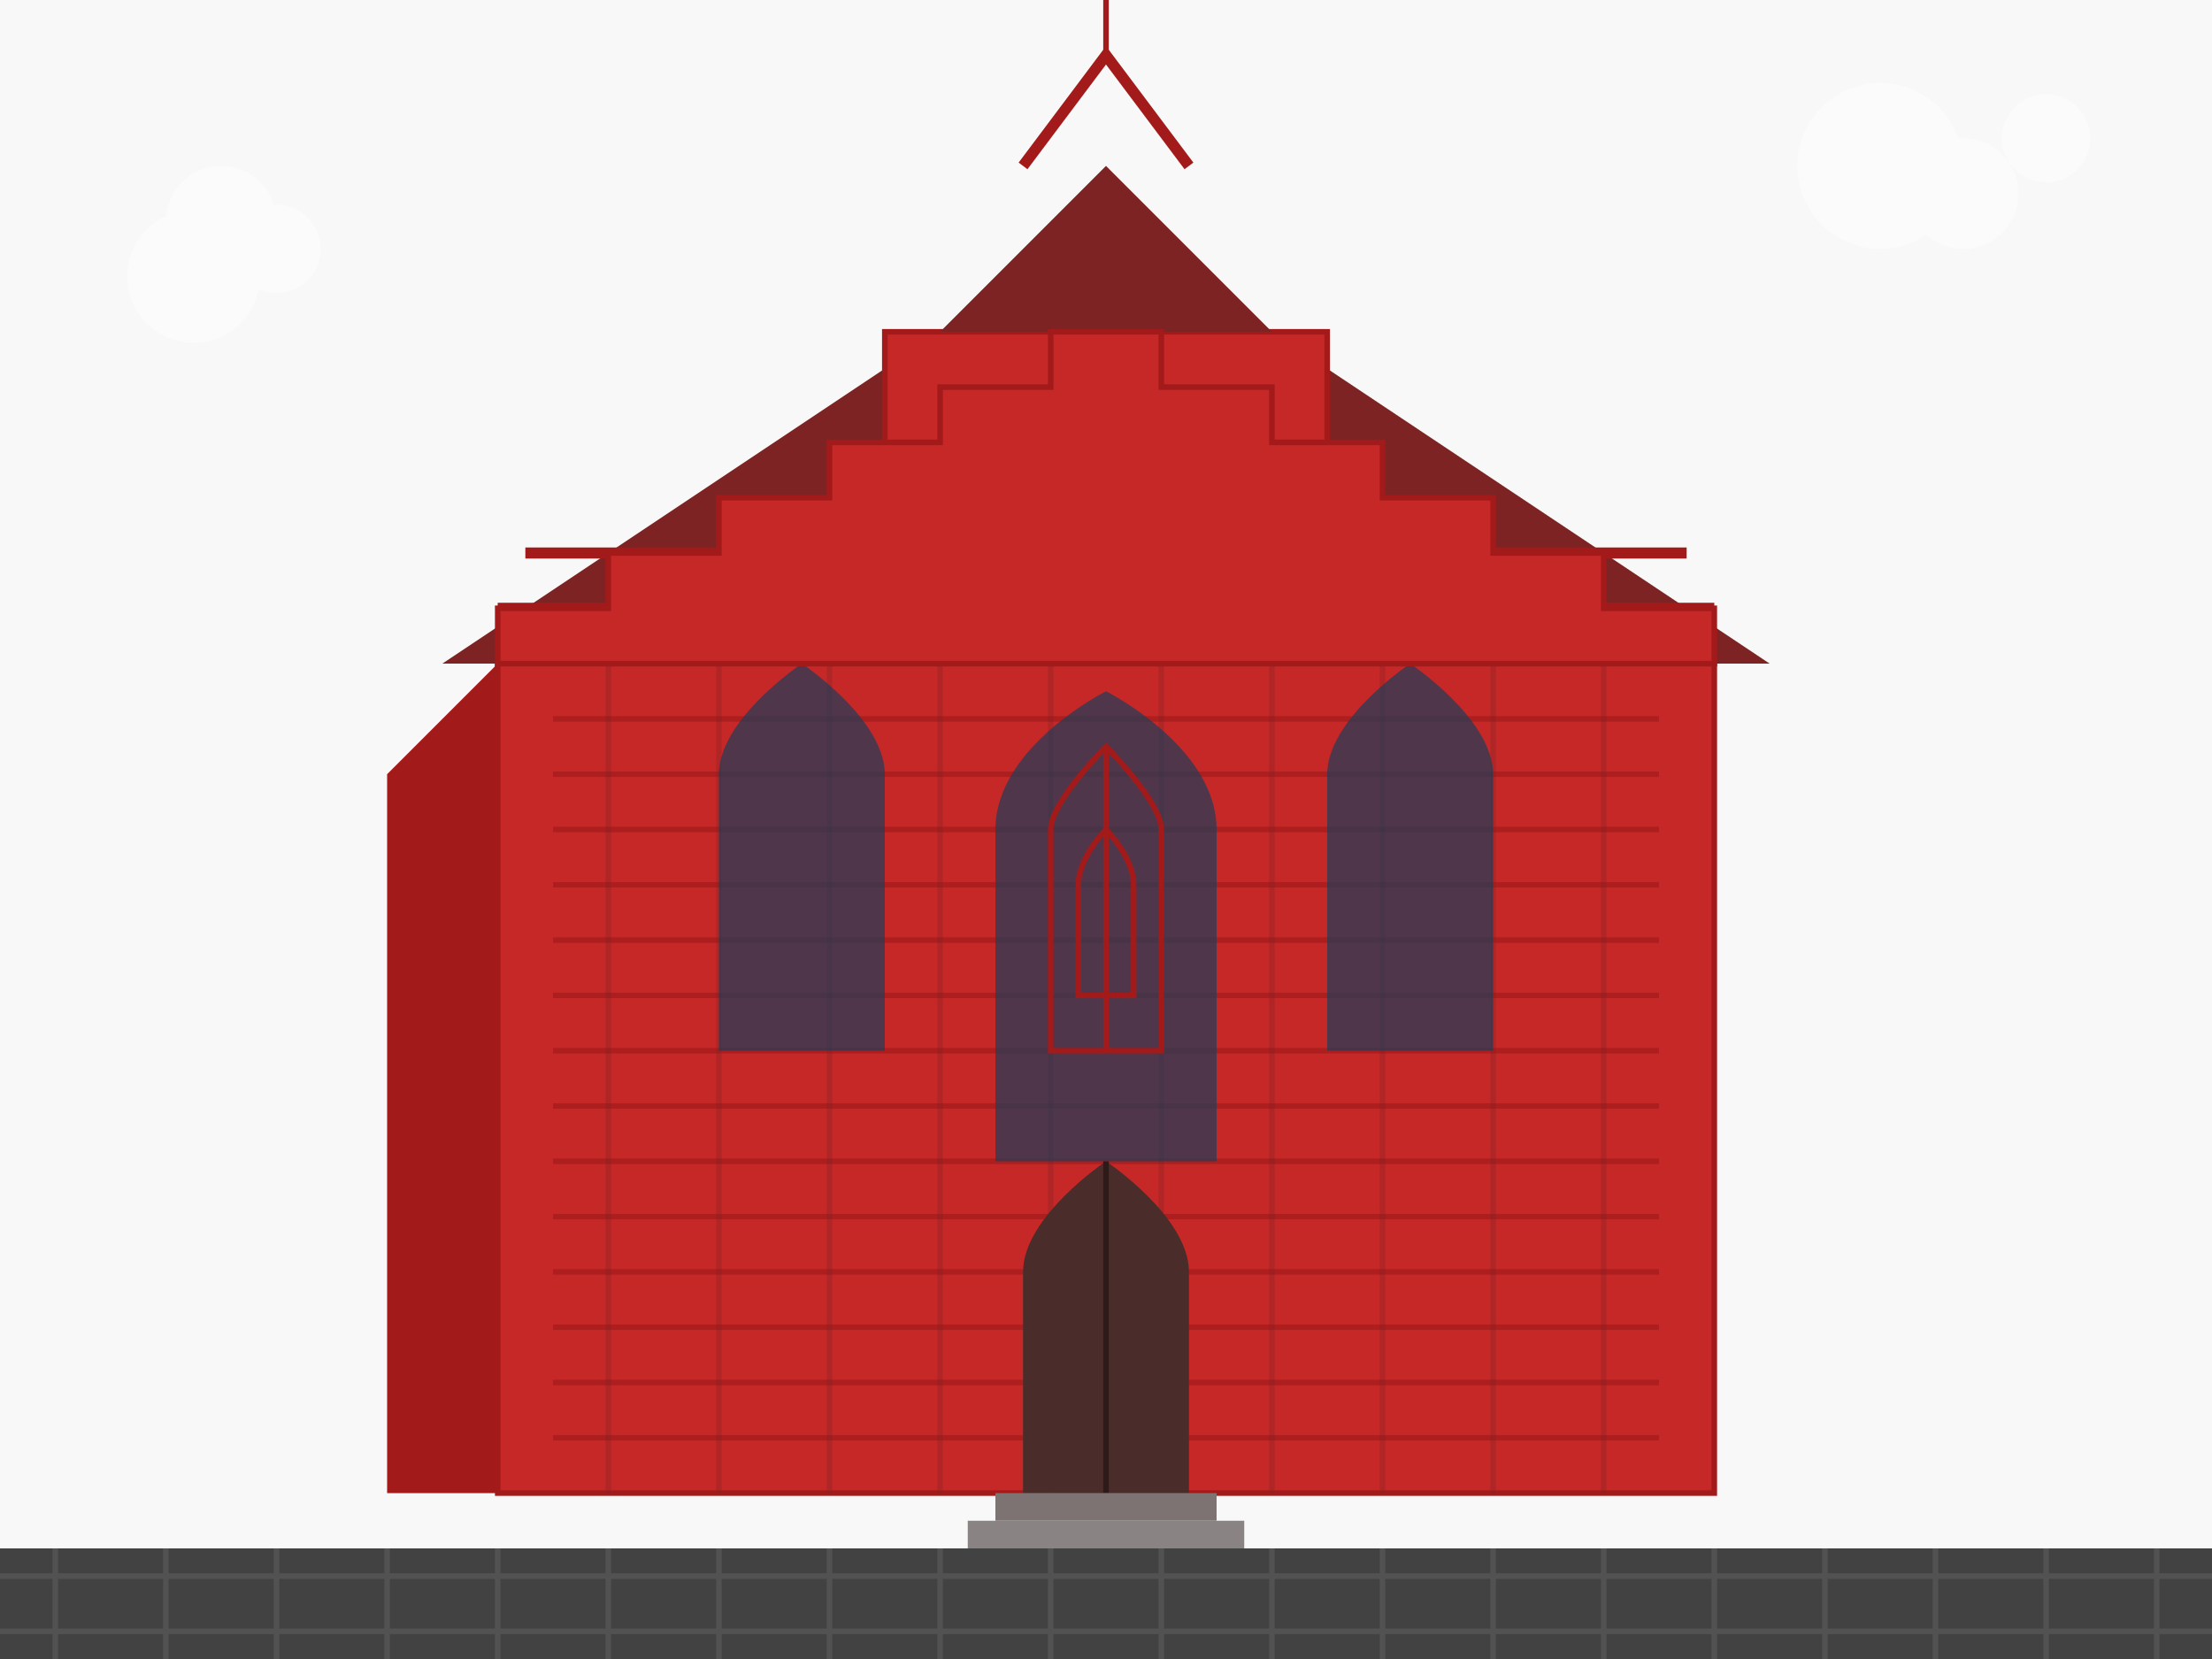 <svg xmlns="http://www.w3.org/2000/svg" width="400" height="300" viewBox="0 0 400 300" fill="none">
  <!-- Background -->
  <rect width="400" height="300" fill="#f8f8f8"/>
  
  <!-- Gothic church in Gdańsk - stylized representation of Bazylika Mariacka -->
  <g transform="translate(60, 20)">
    <!-- Main structure - red brick color -->
    <path d="M30 250H250V100H30V250Z" fill="#C62828" stroke="#A31A1A" stroke-width="1"/>
    
    <!-- Roof -->
    <path d="M20 100H260L140 20L20 100Z" fill="#7D2323"/>
    
    <!-- Tower -->
    <path d="M100 100V40H180V100" fill="#C62828" stroke="#A31A1A" stroke-width="1"/>
    <path d="M110 40H170L140 10L110 40Z" fill="#7D2323"/>
    
    <!-- Bell tower spire -->
    <path d="M125 10L140 -10L155 10" stroke="#A31A1A" stroke-width="2" fill="none"/>
    <line x1="140" y1="-10" x2="140" y2="-20" stroke="#A31A1A" stroke-width="1"/>
    <circle cx="140" cy="-25" r="3" fill="#A31A1A"/>
    
    <!-- Brick details on facade -->
    <g opacity="0.7">
      <line x1="40" y1="110" x2="240" y2="110" stroke="#A31A1A" stroke-width="1"/>
      <line x1="40" y1="120" x2="240" y2="120" stroke="#A31A1A" stroke-width="1"/>
      <line x1="40" y1="130" x2="240" y2="130" stroke="#A31A1A" stroke-width="1"/>
      <line x1="40" y1="140" x2="240" y2="140" stroke="#A31A1A" stroke-width="1"/>
      <line x1="40" y1="150" x2="240" y2="150" stroke="#A31A1A" stroke-width="1"/>
      <line x1="40" y1="160" x2="240" y2="160" stroke="#A31A1A" stroke-width="1"/>
      <line x1="40" y1="170" x2="240" y2="170" stroke="#A31A1A" stroke-width="1"/>
      <line x1="40" y1="180" x2="240" y2="180" stroke="#A31A1A" stroke-width="1"/>
      <line x1="40" y1="190" x2="240" y2="190" stroke="#A31A1A" stroke-width="1"/>
      <line x1="40" y1="200" x2="240" y2="200" stroke="#A31A1A" stroke-width="1"/>
      <line x1="40" y1="210" x2="240" y2="210" stroke="#A31A1A" stroke-width="1"/>
      <line x1="40" y1="220" x2="240" y2="220" stroke="#A31A1A" stroke-width="1"/>
      <line x1="40" y1="230" x2="240" y2="230" stroke="#A31A1A" stroke-width="1"/>
      <line x1="40" y1="240" x2="240" y2="240" stroke="#A31A1A" stroke-width="1"/>
    </g>
    
    <!-- Vertical brick details -->
    <g opacity="0.3">
      <line x1="50" y1="100" x2="50" y2="250" stroke="#7D2323" stroke-width="1"/>
      <line x1="70" y1="100" x2="70" y2="250" stroke="#7D2323" stroke-width="1"/>
      <line x1="90" y1="100" x2="90" y2="250" stroke="#7D2323" stroke-width="1"/>
      <line x1="110" y1="100" x2="110" y2="250" stroke="#7D2323" stroke-width="1"/>
      <line x1="130" y1="100" x2="130" y2="250" stroke="#7D2323" stroke-width="1"/>
      <line x1="150" y1="100" x2="150" y2="250" stroke="#7D2323" stroke-width="1"/>
      <line x1="170" y1="100" x2="170" y2="250" stroke="#7D2323" stroke-width="1"/>
      <line x1="190" y1="100" x2="190" y2="250" stroke="#7D2323" stroke-width="1"/>
      <line x1="210" y1="100" x2="210" y2="250" stroke="#7D2323" stroke-width="1"/>
      <line x1="230" y1="100" x2="230" y2="250" stroke="#7D2323" stroke-width="1"/>
    </g>
    
    <!-- Gothic arched windows -->
    <g>
      <!-- Central large window -->
      <path d="M120 190H160V130C160 115 140 105 140 105C140 105 120 115 120 130V190Z" fill="#1e3d59" opacity="0.7"/>
      
      <!-- Window details - Gothic tracery -->
      <path d="M130 130C130 125 140 115 140 115C140 115 150 125 150 130V170H130V130Z" stroke="#A31A1A" stroke-width="1" fill="none"/>
      <path d="M140 115V170" stroke="#A31A1A" stroke-width="1"/>
      <path d="M135 140C135 135 140 130 140 130C140 130 145 135 145 140V160H135V140Z" stroke="#A31A1A" stroke-width="1" fill="none"/>
      
      <!-- Side windows -->
      <path d="M70 170H100V120C100 110 85 100 85 100C85 100 70 110 70 120V170Z" fill="#1e3d59" opacity="0.7"/>
      <path d="M180 170H210V120C210 110 195 100 195 100C195 100 180 110 180 120V170Z" fill="#1e3d59" opacity="0.7"/>
    </g>
    
    <!-- Door -->
    <path d="M125 250H155V210C155 200 140 190 140 190C140 190 125 200 125 210V250Z" fill="#4A2C2A"/>
    <line x1="140" y1="190" x2="140" y2="250" stroke="#2E1A19" stroke-width="1"/>
    
    <!-- Steps -->
    <rect x="120" y="250" width="40" height="5" fill="#7D7373"/>
    <rect x="115" y="255" width="50" height="5" fill="#8A8383"/>
    <rect x="110" y="260" width="60" height="5" fill="#968F8F"/>
    
    <!-- Buttresses (characteristic of Gothic architecture) -->
    <path d="M10 250H30V100L10 120V250Z" fill="#A31A1A"/>
    <path d="M250 250H270V100L270 120V250Z" fill="#A31A1A"/>
    
    <!-- Decorative Gothic elements -->
    <path d="M30 90H250" stroke="#A31A1A" stroke-width="2"/>
    <path d="M35 80H245" stroke="#A31A1A" stroke-width="2"/>
    
    <!-- Stepped gable (characteristic of Gdańsk Gothic) -->
    <path d="M30 100V90H50V80H70V70H90V60H110V50H130V40H150V50H170V60H190V70H210V80H230V90H250V100H30Z" fill="#C62828" stroke="#A31A1A" stroke-width="1"/>
  </g>
  
  <!-- Decorative elements -->
  <g transform="translate(0, 280)">
    <!-- Ground -->
    <rect width="400" height="20" fill="#424242"/>
    
    <!-- Cobblestone texture suggestion -->
    <g opacity="0.5">
      <line x1="10" y1="0" x2="10" y2="20" stroke="#616161" stroke-width="1"/>
      <line x1="30" y1="0" x2="30" y2="20" stroke="#616161" stroke-width="1"/>
      <line x1="50" y1="0" x2="50" y2="20" stroke="#616161" stroke-width="1"/>
      <line x1="70" y1="0" x2="70" y2="20" stroke="#616161" stroke-width="1"/>
      <line x1="90" y1="0" x2="90" y2="20" stroke="#616161" stroke-width="1"/>
      <line x1="110" y1="0" x2="110" y2="20" stroke="#616161" stroke-width="1"/>
      <line x1="130" y1="0" x2="130" y2="20" stroke="#616161" stroke-width="1"/>
      <line x1="150" y1="0" x2="150" y2="20" stroke="#616161" stroke-width="1"/>
      <line x1="170" y1="0" x2="170" y2="20" stroke="#616161" stroke-width="1"/>
      <line x1="190" y1="0" x2="190" y2="20" stroke="#616161" stroke-width="1"/>
      <line x1="210" y1="0" x2="210" y2="20" stroke="#616161" stroke-width="1"/>
      <line x1="230" y1="0" x2="230" y2="20" stroke="#616161" stroke-width="1"/>
      <line x1="250" y1="0" x2="250" y2="20" stroke="#616161" stroke-width="1"/>
      <line x1="270" y1="0" x2="270" y2="20" stroke="#616161" stroke-width="1"/>
      <line x1="290" y1="0" x2="290" y2="20" stroke="#616161" stroke-width="1"/>
      <line x1="310" y1="0" x2="310" y2="20" stroke="#616161" stroke-width="1"/>
      <line x1="330" y1="0" x2="330" y2="20" stroke="#616161" stroke-width="1"/>
      <line x1="350" y1="0" x2="350" y2="20" stroke="#616161" stroke-width="1"/>
      <line x1="370" y1="0" x2="370" y2="20" stroke="#616161" stroke-width="1"/>
      <line x1="390" y1="0" x2="390" y2="20" stroke="#616161" stroke-width="1"/>
      
      <line x1="0" y1="5" x2="400" y2="5" stroke="#616161" stroke-width="1"/>
      <line x1="0" y1="15" x2="400" y2="15" stroke="#616161" stroke-width="1"/>
    </g>
  </g>
  
  <!-- Sky elements -->
  <g opacity="0.4">
    <circle cx="40" cy="40" r="10" fill="#FFFFFF"/>
    <circle cx="50" cy="45" r="8" fill="#FFFFFF"/>
    <circle cx="35" cy="50" r="12" fill="#FFFFFF"/>
    
    <circle cx="340" cy="30" r="15" fill="#FFFFFF"/>
    <circle cx="355" cy="35" r="10" fill="#FFFFFF"/>
    <circle cx="370" cy="25" r="8" fill="#FFFFFF"/>
  </g>
</svg>
